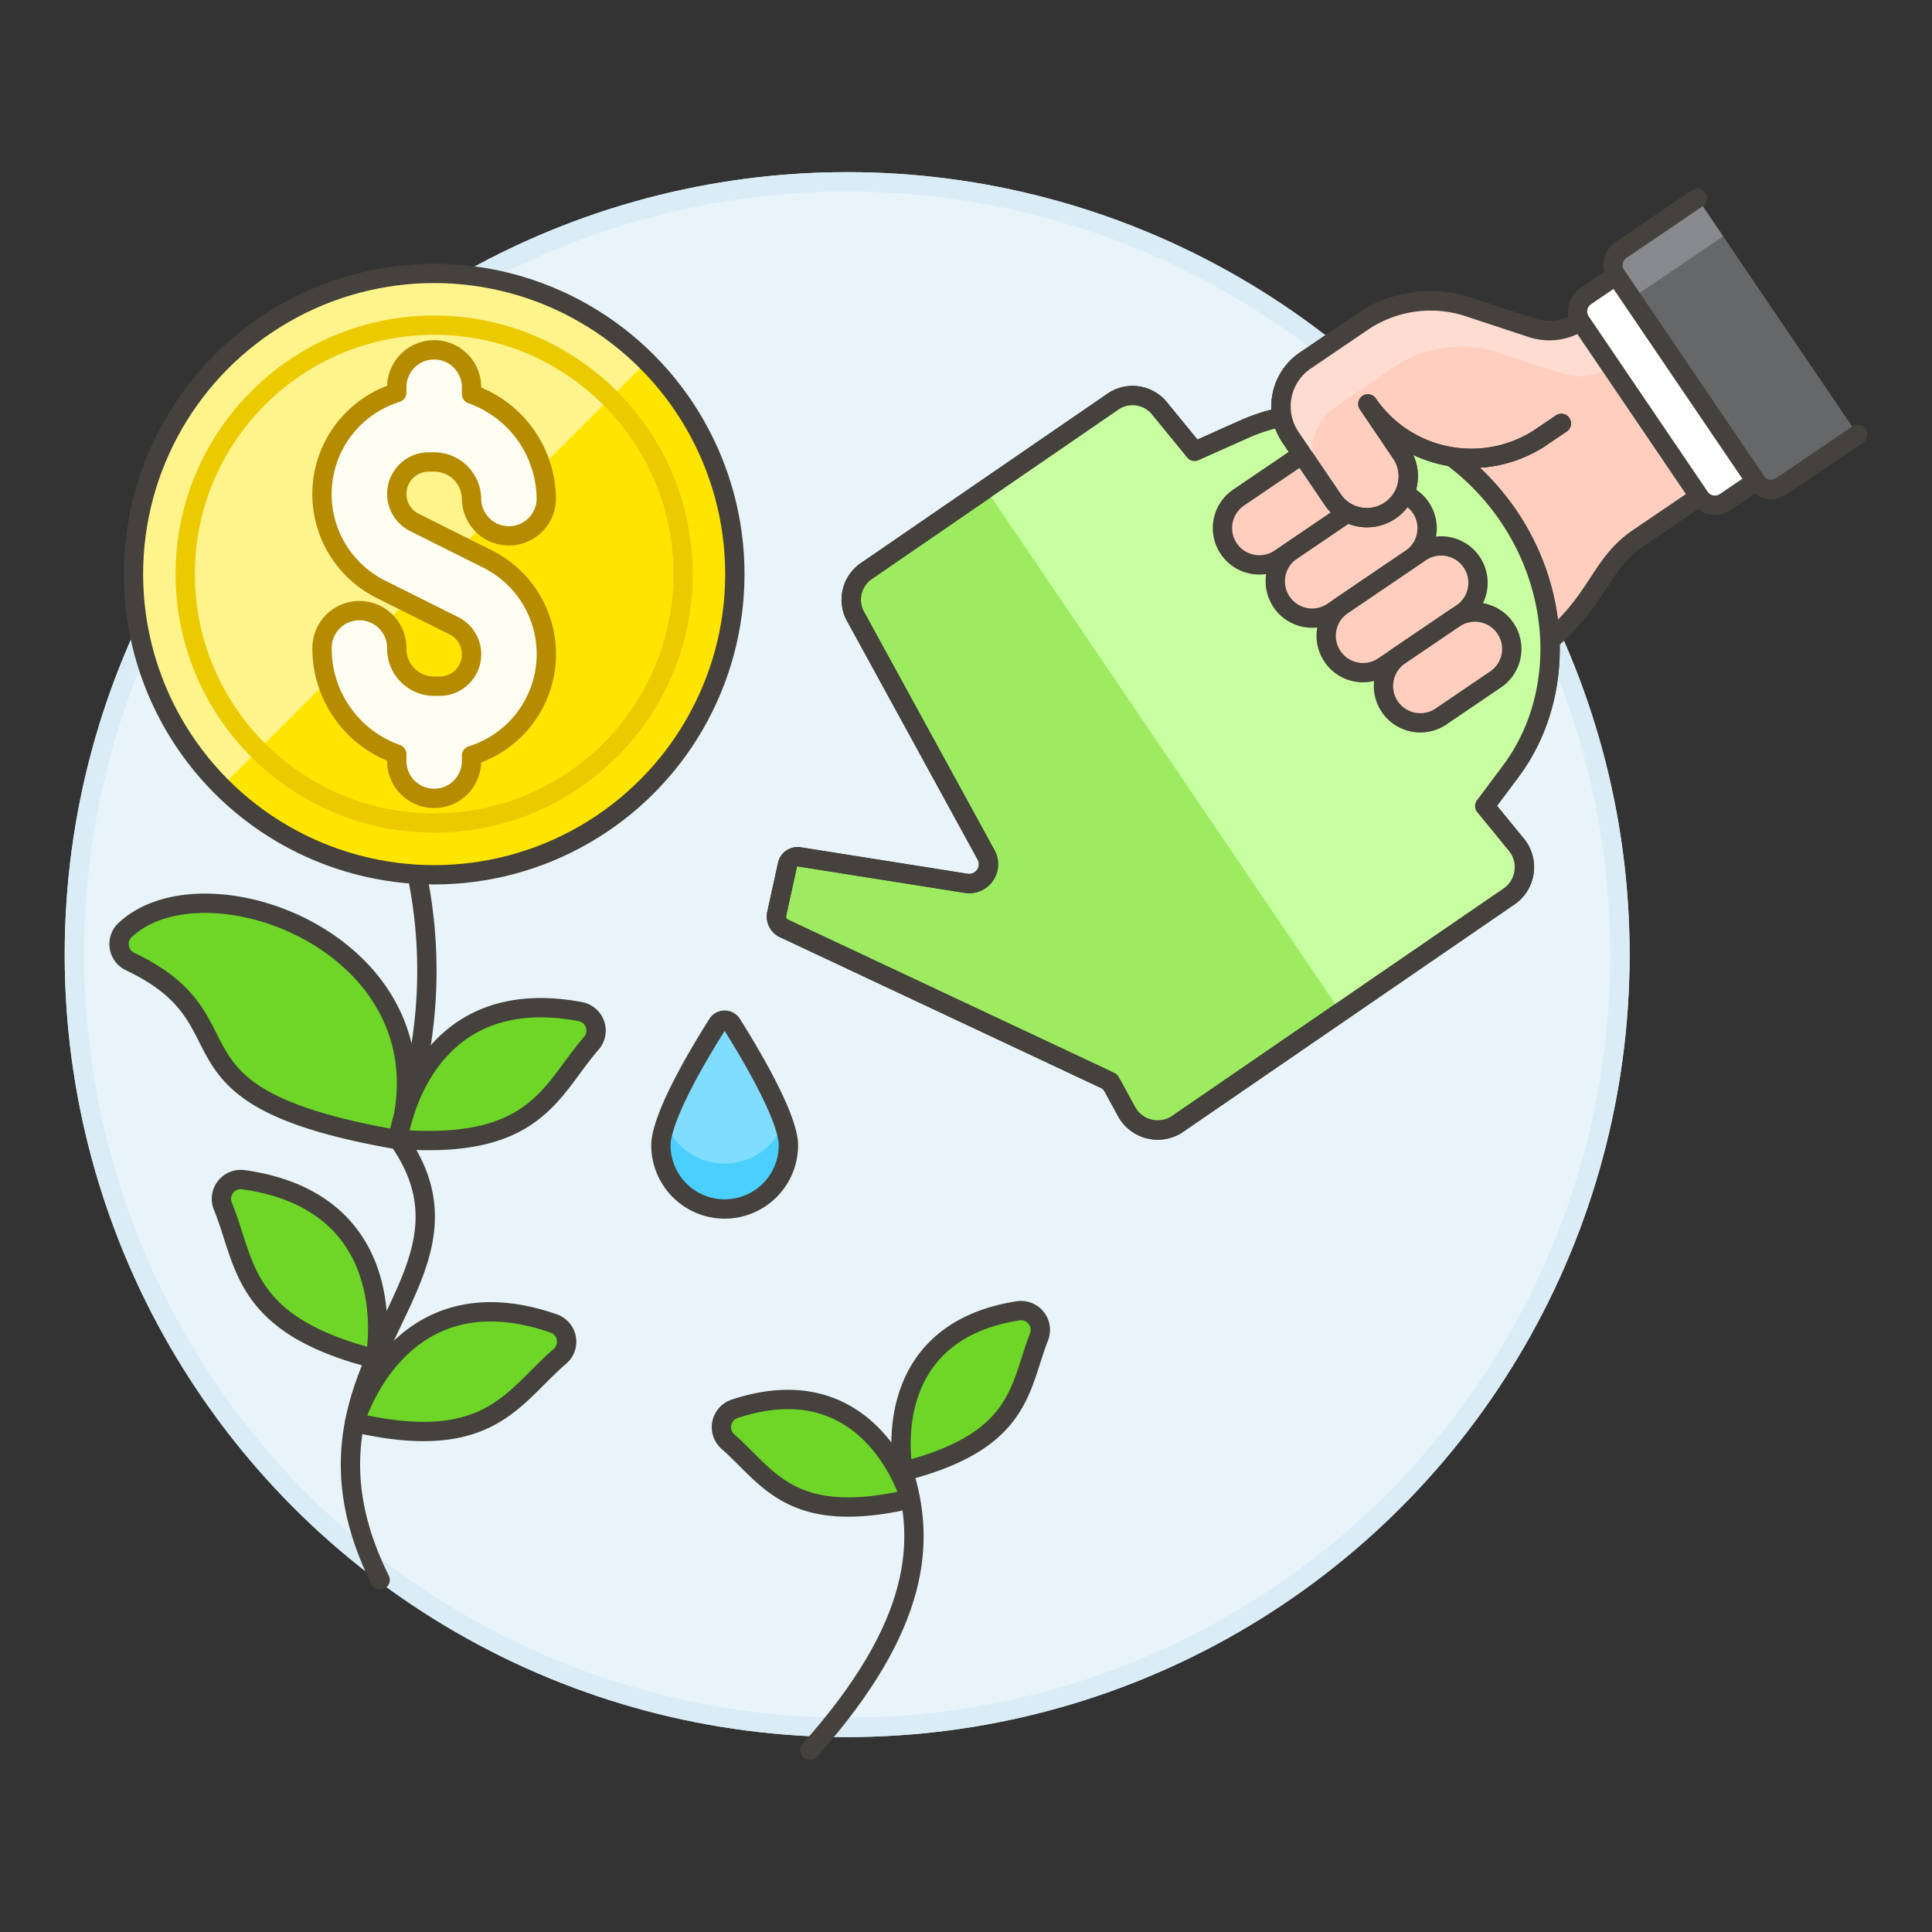 <svg xmlns="http://www.w3.org/2000/svg" viewBox="0 0 100 100"><rect x="0" y="0" width="100" height="100" fill="#333333" stroke="none"/><g class="nc-icon-wrapper"><defs/><circle class="a" cx="43.849" cy="49.41" r="40" fill="#e8f4fa" stroke-miterlimit="10" stroke="#daedf7"/><circle class="b" cx="43.849" cy="49.41" r="40" stroke="#daedf7" fill="none" stroke-linecap="round" stroke-linejoin="round"/><path class="c" d="M41.917 90.59c5.821-6.526 5.962-10.9 4.84-14.435" fill="none" stroke-linecap="round" stroke-linejoin="round" stroke="#45413c"/><path class="d" d="M47.11 77.587s-1.973-7.021-9.083-4.668a1 1 0 0 0-.348 1.7c2.121 1.867 3.269 4.392 9.431 2.968z" stroke-linecap="round" stroke-linejoin="round" stroke="#45413c" fill="#6dd627"/><path class="d" d="M46.753 76.156s-1.46-7.146 5.939-8.308a1 1 0 0 1 1.087 1.352c-1.028 2.63-.895 5.4-7.026 6.956z" stroke-linecap="round" stroke-linejoin="round" stroke="#45413c" fill="#6dd627"/><g><path class="e" d="M40.808 59.277a3.3 3.3 0 1 1-6.6 0c0-.352.11-1.793 2.929-6.269a.437.437 0 0 1 .741 0c.864 1.371 2.93 4.805 2.93 6.269z" style="" fill="#80ddff"/><path class="f" d="M34.452 58.134a3.279 3.279 0 0 0 6.114 0 3.775 3.775 0 0 1 .242 1.142 3.3 3.3 0 1 1-6.6 0 3.786 3.786 0 0 1 .244-1.142z" style="" fill="#4acfff"/><path class="c" d="M40.808 59.277a3.3 3.3 0 1 1-6.6 0c0-.352.11-1.793 2.929-6.269a.437.437 0 0 1 .741 0c.864 1.371 2.93 4.805 2.93 6.269z" fill="none" stroke-linecap="round" stroke-linejoin="round" stroke="#45413c"/><g><path class="g" d="M87.851 10.259l-3.946 2.677a.955.955 0 0 0-.254 1.325l7.229 10.653a.954.954 0 0 0 1.325.254l3.946-2.677z" style="" fill="#656769"/><path class="h" d="M89.189 12.231l-4.735 3.213-.8-1.183a.955.955 0 0 1 .254-1.325l3.946-2.677z" style="" fill="#87898c"/><path class="i" d="M81.824 16.615l6.158 9.076-3.157 2.142c-2.324 1.577-1.965 3.639-6.031 6.4l-2.729 1.852c-2.676 1.816-4.525-.725-3.753-2.063a1.908 1.908 0 1 1-2.142-3.157l-.79.536a1.907 1.907 0 1 1-2.141-3.157l-.987.669a1.907 1.907 0 1 1-2.142-3.156l13.674-9.279 1.5.495a2.9 2.9 0 0 0 2.54-.358z" stroke-linecap="round" stroke-linejoin="round" stroke="#45413c" fill="#ffcebf"/><path class="i" d="M81.824 16.615a2.9 2.9 0 0 1-2.542.355l-3.17-1.046a6.307 6.307 0 0 0-5.488.662l-3.063 2.078a2.862 2.862 0 0 0-.761 3.976l2.249 3.316a2.143 2.143 0 0 0 3.542-2.4L70.8 20.907a6.5 6.5 0 0 0 8.829 1.81l1.184-.8" stroke-linecap="round" stroke-linejoin="round" stroke="#45413c" fill="#ffcebf"/><path class="c" d="M87.851 10.259l-3.946 2.677a.955.955 0 0 0-.254 1.325l7.229 10.653a.954.954 0 0 0 1.325.254l3.946-2.677" fill="none" stroke-linecap="round" stroke-linejoin="round" stroke="#45413c"/><path class="j" d="M40.606 48.067l16.562 7.78a1 1 0 0 1 .452.425l.648 1.183a1.844 1.844 0 0 0 2.612.77l17.308-11.88a1.843 1.843 0 0 0 .245-2.692l-1.58-1.932 1.335-1.784c2.984-3.992 2.678-9.854-.735-14.078-3.309-4.1-8.687-5.589-13.071-3.633l-2.546 1.137-1.771-2.163a1.8 1.8 0 0 0-2.4-.451L44.779 29.6a1.8 1.8 0 0 0-.461 2.37l6.723 12.282a1 1 0 0 1-1.034 1.468l-8.633-1.369a.537.537 0 0 0-.617.423l-.557 2.537a.68.68 0 0 0 .406.756zm33.176-9.988l-9.3-11.161.638-.309a7.654 7.654 0 0 1 9.26 1.657 7.381 7.381 0 0 1-.334 9.5z" style="" fill="#00b8f0"/><path class="k" d="M40.606 48.067l16.562 7.78a1 1 0 0 1 .452.425l.648 1.183a1.844 1.844 0 0 0 2.612.77l17.308-11.88a1.843 1.843 0 0 0 .245-2.692l-1.58-1.932 1.335-1.784c2.984-3.992 2.678-9.854-.735-14.078-3.309-4.1-8.687-5.589-13.071-3.633l-2.546 1.137-1.771-2.163a1.8 1.8 0 0 0-2.4-.451L44.779 29.6a1.8 1.8 0 0 0-.461 2.37l6.723 12.282a1 1 0 0 1-1.034 1.468l-8.633-1.369a.537.537 0 0 0-.617.423l-.557 2.537a.68.68 0 0 0 .406.756z" style="" fill="#9ceb60"/><path class="c" d="M40.606 48.067l16.562 7.78a1 1 0 0 1 .452.425l.648 1.183a1.844 1.844 0 0 0 2.612.77l17.308-11.88a1.843 1.843 0 0 0 .245-2.692l-1.58-1.932 1.335-1.784c2.984-3.992 2.678-9.854-.735-14.078-3.309-4.1-8.687-5.589-13.071-3.633l-2.546 1.137-1.771-2.163a1.8 1.8 0 0 0-2.4-.451L44.779 29.6a1.8 1.8 0 0 0-.461 2.37l6.723 12.282a1 1 0 0 1-1.034 1.468l-8.633-1.369a.537.537 0 0 0-.617.423l-.557 2.537a.68.68 0 0 0 .406.756zm33.176-9.988l-9.3-11.161.638-.309a7.654 7.654 0 0 1 9.26 1.657 7.381 7.381 0 0 1-.334 9.5z" fill="none" stroke-linecap="round" stroke-linejoin="round" stroke="#45413c"/><path class="l" d="M51.024 25.312l6.644-4.565a1.8 1.8 0 0 1 2.4.451l1.771 2.165 2.546-1.137c4.384-1.956 9.762-.462 13.071 3.633 3.413 4.224 3.719 10.086.734 14.078l-1.334 1.784 1.58 1.932a1.843 1.843 0 0 1-.244 2.692l-8.8 6.037z" style="" fill="#c8ffa1"/><path class="c" d="M40.606 48.067l16.858 7.919.8 1.469a1.844 1.844 0 0 0 2.612.77l17.308-11.88a1.843 1.843 0 0 0 .245-2.692l-1.58-1.932 1.335-1.784c2.984-3.992 2.678-9.854-.735-14.078-3.309-4.1-8.687-5.589-13.071-3.633l-2.546 1.137-1.767-2.163a1.8 1.8 0 0 0-2.4-.451L44.779 29.6a1.8 1.8 0 0 0-.461 2.37l6.723 12.282a1 1 0 0 1-1.034 1.468l-8.633-1.369a.537.537 0 0 0-.617.423l-.557 2.537a.68.68 0 0 0 .406.756z" fill="none" stroke-linecap="round" stroke-linejoin="round" stroke="#45413c"/><path class="i" d="M73.538 26.272a1.907 1.907 0 0 1-.508 2.649l-4.044 2.744a1.907 1.907 0 1 1-2.142-3.156l4.044-2.745a1.909 1.909 0 0 1 2.65.508z" stroke-linecap="round" stroke-linejoin="round" stroke="#45413c" fill="#ffcebf"/><path class="i" d="M70.8 23.517a1.908 1.908 0 0 1-.507 2.649l-4.041 2.744a1.907 1.907 0 1 1-2.142-3.156l4.045-2.745a1.908 1.908 0 0 1 2.645.508z" stroke-linecap="round" stroke-linejoin="round" stroke="#45413c" fill="#ffcebf"/><path class="i" d="M76.173 29.094a1.908 1.908 0 0 1-.507 2.649l-4.045 2.744a1.907 1.907 0 0 1-2.142-3.156l4.045-2.745a1.908 1.908 0 0 1 2.649.508z" stroke-linecap="round" stroke-linejoin="round" stroke="#45413c" fill="#ffcebf"/><path class="i" d="M77.92 32.518a1.906 1.906 0 0 1-.507 2.649l-2.861 1.942a1.908 1.908 0 0 1-2.142-3.157l2.861-1.941a1.907 1.907 0 0 1 2.649.507z" stroke-linecap="round" stroke-linejoin="round" stroke="#45413c" fill="#ffcebf"/><path class="i" d="M81.824 16.615a2.9 2.9 0 0 1-2.542.355l-3.17-1.046a6.307 6.307 0 0 0-5.488.662l-3.063 2.078a2.862 2.862 0 0 0-.761 3.976l2.249 3.316a2.143 2.143 0 0 0 3.542-2.4L70.8 20.907a6.5 6.5 0 0 0 8.83 1.81l1.183-.8" stroke-linecap="round" stroke-linejoin="round" stroke="#45413c" fill="#ffcebf"/><path class="m" d="M67.561 18.664l3.063-2.078a6.307 6.307 0 0 1 5.488-.662l3.17 1.046a2.91 2.91 0 0 0 2.542-.355l1.6 2.362a3.03 3.03 0 0 1-2.538.36l-3.169-1.046a6.312 6.312 0 0 0-5.489.662l-3.062 2.078a2.863 2.863 0 0 0-.762 3.977L66.8 22.64a2.862 2.862 0 0 1 .761-3.976z" style="" fill="#ffdcd1"/><path class="c" d="M81.824 16.615a2.9 2.9 0 0 1-2.542.355l-3.17-1.046a6.307 6.307 0 0 0-5.488.662l-3.063 2.078a2.862 2.862 0 0 0-.761 3.976l2.249 3.316a2.143 2.143 0 0 0 3.542-2.4L70.8 20.907a6.5 6.5 0 0 0 8.83 1.81l1.183-.8" fill="none" stroke-linecap="round" stroke-linejoin="round" stroke="#45413c"/><path class="n" d="M90.88 24.914l-1.58 1.071a.954.954 0 0 1-1.325-.253l-6.158-9.076a.953.953 0 0 1 .254-1.324l1.578-1.071z" stroke-linecap="round" stroke-linejoin="round" stroke="#45413c" fill="#fff"/></g></g><g><path class="c" d="M19.676 81.777C14.1 70.556 25.9 66.445 20.61 58.971l.31-1.208a24.646 24.646 0 0 0 .41-13.62" fill="none" stroke-linecap="round" stroke-linejoin="round" stroke="#45413c"/><path class="d" d="M20.579 58.991c3.047-9.936-9.844-14.83-14.1-10.857a1 1 0 0 0 .254 1.635c6.733 3.201.861 6.962 13.846 9.222z" stroke-linecap="round" stroke-linejoin="round" stroke="#45413c" fill="#6dd627"/><path class="d" d="M20.61 58.971s1.018-8.19 9.424-6.611a1 1 0 0 1 .573 1.64c-2.107 2.428-2.848 5.521-9.997 4.971z" stroke-linecap="round" stroke-linejoin="round" stroke="#45413c" fill="#6dd627"/><path class="d" d="M18.355 73.629s2.232-7.945 10.307-5.125a1 1 0 0 1 .321 1.7c-2.445 2.096-3.642 5.04-10.628 3.425z" stroke-linecap="round" stroke-linejoin="round" stroke="#45413c" fill="#6dd627"/><path class="d" d="M19.419 70.336s1.651-8.086-6.819-9.275a1 1 0 0 0-1.065 1.368c1.218 2.976.933 6.145 7.884 7.907z" stroke-linecap="round" stroke-linejoin="round" stroke="#45413c" fill="#6dd627"/><circle class="o" cx="22.472" cy="29.715" r="15.564" style="" fill="#ffe500"/><path class="p" d="M22.472 14.151A15.564 15.564 0 0 0 11.466 40.72l22.011-22.01a15.512 15.512 0 0 0-11.005-4.559z" style="" fill="#fff48c"/><circle class="q" cx="22.472" cy="29.715" r="15.564" fill="none" stroke-linejoin="round" stroke="#45413c"/><circle class="r" cx="22.472" cy="29.715" r="12.885" fill="none" stroke-linejoin="round" stroke="#ebcb00"/><path class="s" d="M25.223 28.927l-3.77-1.884a1.653 1.653 0 0 1 .738-3.132h.281a1.937 1.937 0 0 1 1.935 1.934 1.935 1.935 0 0 0 3.869 0 5.793 5.793 0 0 0-3.869-5.445v-.357a1.935 1.935 0 1 0-3.87 0v.281a5.5 5.5 0 0 0-.816 10.18l3.773 1.885a1.652 1.652 0 0 1-.74 3.13h-.282a1.936 1.936 0 0 1-1.935-1.934 1.935 1.935 0 1 0-3.869 0 5.794 5.794 0 0 0 3.869 5.447v.357a1.935 1.935 0 0 0 3.87 0v-.281a5.5 5.5 0 0 0 .816-10.18z" stroke-linecap="round" stroke-linejoin="round" fill="#fffef2" stroke="#b58b00"/></g></g></svg>